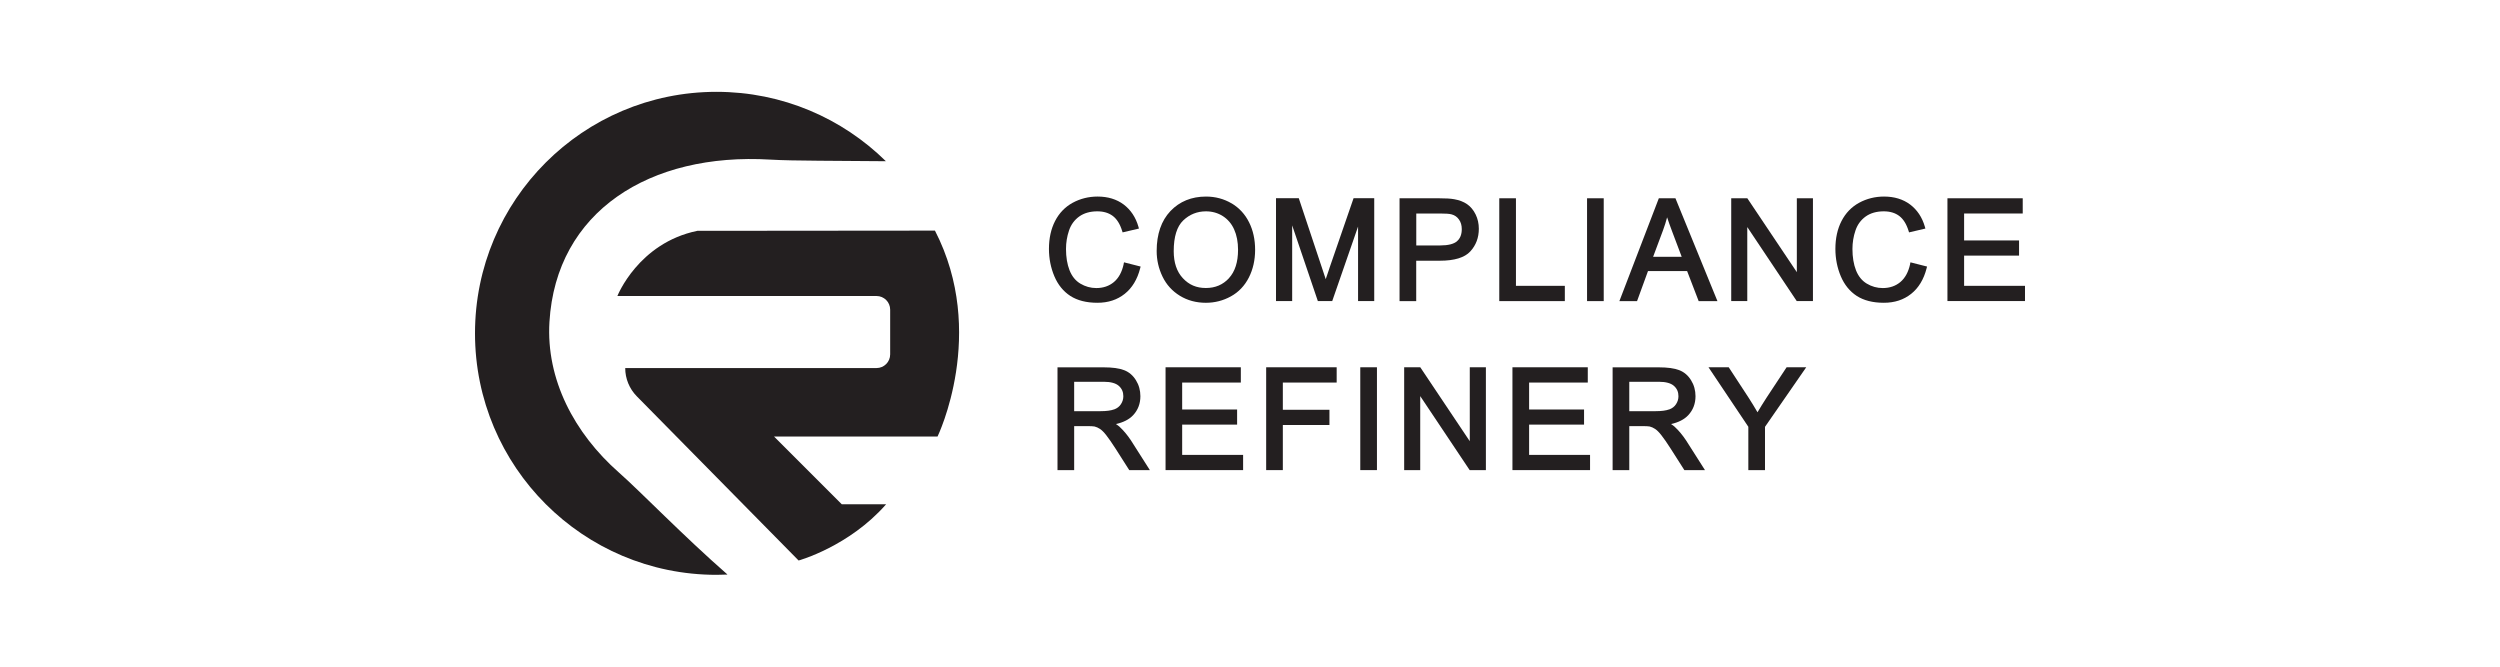 <?xml version="1.0" encoding="UTF-8"?><svg id="a" xmlns="http://www.w3.org/2000/svg" viewBox="0 0 450 120"><defs><style>.b{fill:#231f20;}</style></defs><path class="b" d="M111.4,85.05c-8.05-7.09-13.12-16.77-12.5-27.1,1.19-19.9,18.05-30.52,39.77-29.22,4.25,.25,12.07,.19,20.79,.29-7.85-7.72-18.61-12.49-30.49-12.49-24.01,0-43.47,19.46-43.47,43.47s19.46,43.47,43.47,43.47c.67,0,1.32-.02,1.98-.05-7.98-6.98-15.69-14.97-19.55-18.37"/><path class="b" d="M159.5,90.77h-7.98l-12.2-12.2h29.44s9.03-18.65-.47-37.06l-42.77,.04c-10.63,2.19-14.39,11.73-14.39,11.73h46.64c1.36,0,2.46,1.1,2.46,2.46v8.05c0,1.36-1.1,2.46-2.46,2.46h-45.23c0,1.91,.75,3.73,2.09,5.09l29.12,29.55s9.07-2.5,15.75-10.12"/><path class="b" d="M202.26,47.55c-.31,1.42-.9,2.5-1.76,3.22-.85,.71-1.91,1.08-3.16,1.08-1.03,0-1.99-.27-2.88-.8-.87-.52-1.52-1.33-1.94-2.39-.43-1.09-.64-2.39-.64-3.85,0-1.14,.18-2.26,.55-3.34,.35-1.04,.97-1.88,1.83-2.5,.87-.62,1.97-.93,3.26-.93,1.12,0,2.05,.28,2.78,.83,.73,.55,1.3,1.45,1.68,2.68l.09,.28,2.94-.69-.09-.32c-.49-1.71-1.39-3.05-2.66-4.01-1.27-.95-2.85-1.43-4.69-1.43-1.62,0-3.13,.38-4.49,1.12-1.37,.75-2.43,1.85-3.17,3.29-.73,1.42-1.1,3.11-1.1,5.01,0,1.75,.33,3.4,.97,4.92,.65,1.54,1.62,2.73,2.88,3.55,1.26,.81,2.89,1.23,4.86,1.23s3.58-.54,4.92-1.6c1.34-1.06,2.28-2.61,2.79-4.61l.08-.31-2.99-.76-.07,.32Z"/><path class="b" d="M221.22,50.07c-1.1,1.19-2.47,1.77-4.17,1.77s-3.02-.57-4.13-1.76c-1.1-1.17-1.65-2.81-1.65-4.87,0-2.59,.58-4.45,1.71-5.53,1.14-1.09,2.52-1.64,4.1-1.64,1.11,0,2.13,.29,3.02,.85,.89,.57,1.58,1.37,2.04,2.39,.47,1.04,.71,2.27,.71,3.68,0,2.21-.55,3.93-1.64,5.11m.48-13.46c-1.37-.81-2.92-1.23-4.61-1.23-2.6,0-4.75,.88-6.4,2.61-1.64,1.73-2.48,4.15-2.48,7.19,0,1.61,.35,3.15,1.05,4.6,.7,1.46,1.76,2.62,3.13,3.46,1.37,.84,2.94,1.26,4.68,1.26,1.6,0,3.12-.39,4.49-1.15,1.39-.76,2.48-1.9,3.24-3.39,.75-1.47,1.13-3.15,1.13-4.99s-.36-3.5-1.08-4.94c-.72-1.46-1.78-2.61-3.15-3.43"/><path class="b" d="M239.28,48.34c-.25,.75-.47,1.38-.65,1.91-.15-.48-.34-1.04-.56-1.69l-4.29-12.88h-4.1v18.51h2.91v-13.62l4.62,13.62h2.59l4.65-13.41v13.41h2.91v-18.51h-3.72l-4.37,12.66Z"/><path class="b" d="M262.28,43.41c-.58,.51-1.61,.77-3.05,.77h-4.3v-5.75h4.26c1.03,0,1.74,.05,2.11,.16,.56,.15,.99,.46,1.32,.93,.34,.47,.5,1.05,.5,1.73,0,.95-.28,1.66-.85,2.16m1.82-6.65c-.63-.44-1.42-.74-2.33-.9-.64-.12-1.58-.17-2.78-.17h-7.06v18.51h3v-7.27h4.26c2.61,0,4.46-.56,5.48-1.68,1.02-1.11,1.53-2.47,1.53-4.07,0-.93-.19-1.79-.57-2.57-.38-.78-.9-1.41-1.53-1.85"/><polygon class="b" points="272.87 35.69 269.87 35.69 269.87 54.2 281.67 54.2 281.67 51.45 272.87 51.45 272.87 35.69"/><rect class="b" x="285.67" y="35.69" width="3" height="18.51"/><path class="b" d="M297.56,46.23l1.8-4.82c.28-.76,.52-1.52,.72-2.29,.25,.75,.55,1.62,.92,2.58l1.71,4.53h-5.15Zm1.03-10.54l-7.1,18.51h3.18l1.97-5.41h7.04l2.08,5.41h3.38l-7.56-18.51h-2.98Z"/><polygon class="b" points="323.43 48.99 314.52 35.69 311.62 35.69 311.62 54.19 314.51 54.19 314.51 40.87 323.41 54.19 326.33 54.19 326.33 35.69 323.43 35.69 323.43 48.99"/><path class="b" d="M343.82,47.55c-.31,1.42-.9,2.5-1.76,3.22-.85,.71-1.91,1.08-3.16,1.08-1.03,0-2-.27-2.88-.8-.87-.52-1.52-1.33-1.94-2.39-.43-1.09-.64-2.39-.64-3.85,0-1.14,.18-2.26,.55-3.34,.35-1.04,.97-1.88,1.83-2.5,.87-.62,1.97-.93,3.26-.93,1.12,0,2.05,.28,2.78,.83,.73,.55,1.3,1.45,1.68,2.68l.09,.28,2.94-.69-.09-.32c-.49-1.71-1.39-3.05-2.66-4.01-1.27-.95-2.85-1.43-4.69-1.43-1.62,0-3.13,.38-4.49,1.12-1.37,.75-2.43,1.85-3.17,3.29-.73,1.42-1.1,3.11-1.1,5.01,0,1.75,.33,3.4,.97,4.92,.65,1.54,1.62,2.73,2.88,3.55,1.26,.81,2.89,1.23,4.86,1.23s3.58-.54,4.92-1.6c1.34-1.06,2.28-2.61,2.79-4.61l.08-.31-2.99-.76-.07,.32Z"/><polygon class="b" points="353.54 46.01 363.43 46.01 363.43 43.28 353.54 43.28 353.54 38.43 364.09 38.43 364.09 35.69 350.54 35.69 350.54 54.19 364.5 54.19 364.5 51.45 353.54 51.45 353.54 46.01"/><path class="b" d="M200.54,73.69c-.57,.21-1.38,.32-2.42,.32h-4.77v-5.29h5.34c1.24,0,2.15,.25,2.7,.74,.55,.49,.81,1.1,.81,1.86,0,.52-.14,.99-.43,1.43-.28,.44-.69,.75-1.23,.95m1.02,3.15c-.19-.17-.41-.34-.69-.52,1.34-.3,2.38-.83,3.09-1.59,.87-.93,1.31-2.08,1.31-3.42,0-1.04-.26-2.01-.79-2.86-.53-.87-1.25-1.49-2.14-1.83-.87-.34-2.1-.51-3.74-.51h-8.25v18.51h3v-7.93h2.42c.59,0,1.01,.03,1.25,.07,.33,.08,.66,.23,.98,.44,.32,.21,.7,.58,1.12,1.12,.44,.56,1.01,1.38,1.69,2.44l2.46,3.86h3.71l-3.41-5.36c-.64-.96-1.32-1.77-2.02-2.42"/><polygon class="b" points="212.79 76.43 222.68 76.43 222.68 73.71 212.79 73.71 212.79 68.86 223.35 68.86 223.35 66.11 209.8 66.11 209.8 84.62 223.76 84.62 223.76 81.88 212.79 81.88 212.79 76.43"/><polygon class="b" points="227.91 84.62 230.91 84.62 230.91 76.5 239.3 76.5 239.3 73.76 230.91 73.76 230.91 68.86 240.6 68.86 240.6 66.11 227.91 66.11 227.91 84.62"/><rect class="b" x="244.85" y="66.11" width="3" height="18.51"/><polygon class="b" points="264.56 79.42 255.65 66.11 252.75 66.11 252.75 84.62 255.64 84.62 255.64 71.3 264.54 84.62 267.46 84.62 267.46 66.11 264.56 66.11 264.56 79.42"/><polygon class="b" points="275.24 76.43 285.13 76.43 285.13 73.71 275.24 73.71 275.24 68.86 285.8 68.86 285.8 66.11 272.24 66.11 272.24 84.62 286.21 84.62 286.21 81.88 275.24 81.88 275.24 76.43"/><path class="b" d="M300.46,73.69c-.57,.21-1.38,.32-2.42,.32h-4.77v-5.29h5.34c1.24,0,2.15,.25,2.7,.74,.55,.49,.81,1.09,.81,1.86,0,.52-.14,.99-.43,1.43-.28,.44-.69,.75-1.23,.95m1.02,3.15c-.19-.17-.41-.34-.69-.52,1.34-.3,2.38-.83,3.09-1.59,.87-.93,1.31-2.08,1.31-3.42,0-1.04-.26-2.01-.79-2.86-.53-.87-1.25-1.49-2.14-1.83-.86-.34-2.12-.51-3.74-.51h-8.25v18.51h3v-7.93h2.42c.59,0,1.02,.03,1.25,.07,.33,.08,.66,.23,.98,.44,.32,.21,.7,.58,1.12,1.12,.44,.55,1.01,1.38,1.69,2.44l2.46,3.86h3.71l-3.41-5.36c-.64-.96-1.32-1.78-2.02-2.42"/><path class="b" d="M321.59,66.11l-3.57,5.41c-.63,.97-1.19,1.87-1.67,2.69-.49-.85-1.01-1.7-1.56-2.56l-3.62-5.54h-3.64l7.17,10.71v7.8h3v-7.79l7.42-10.72h-3.53Z"/></svg>